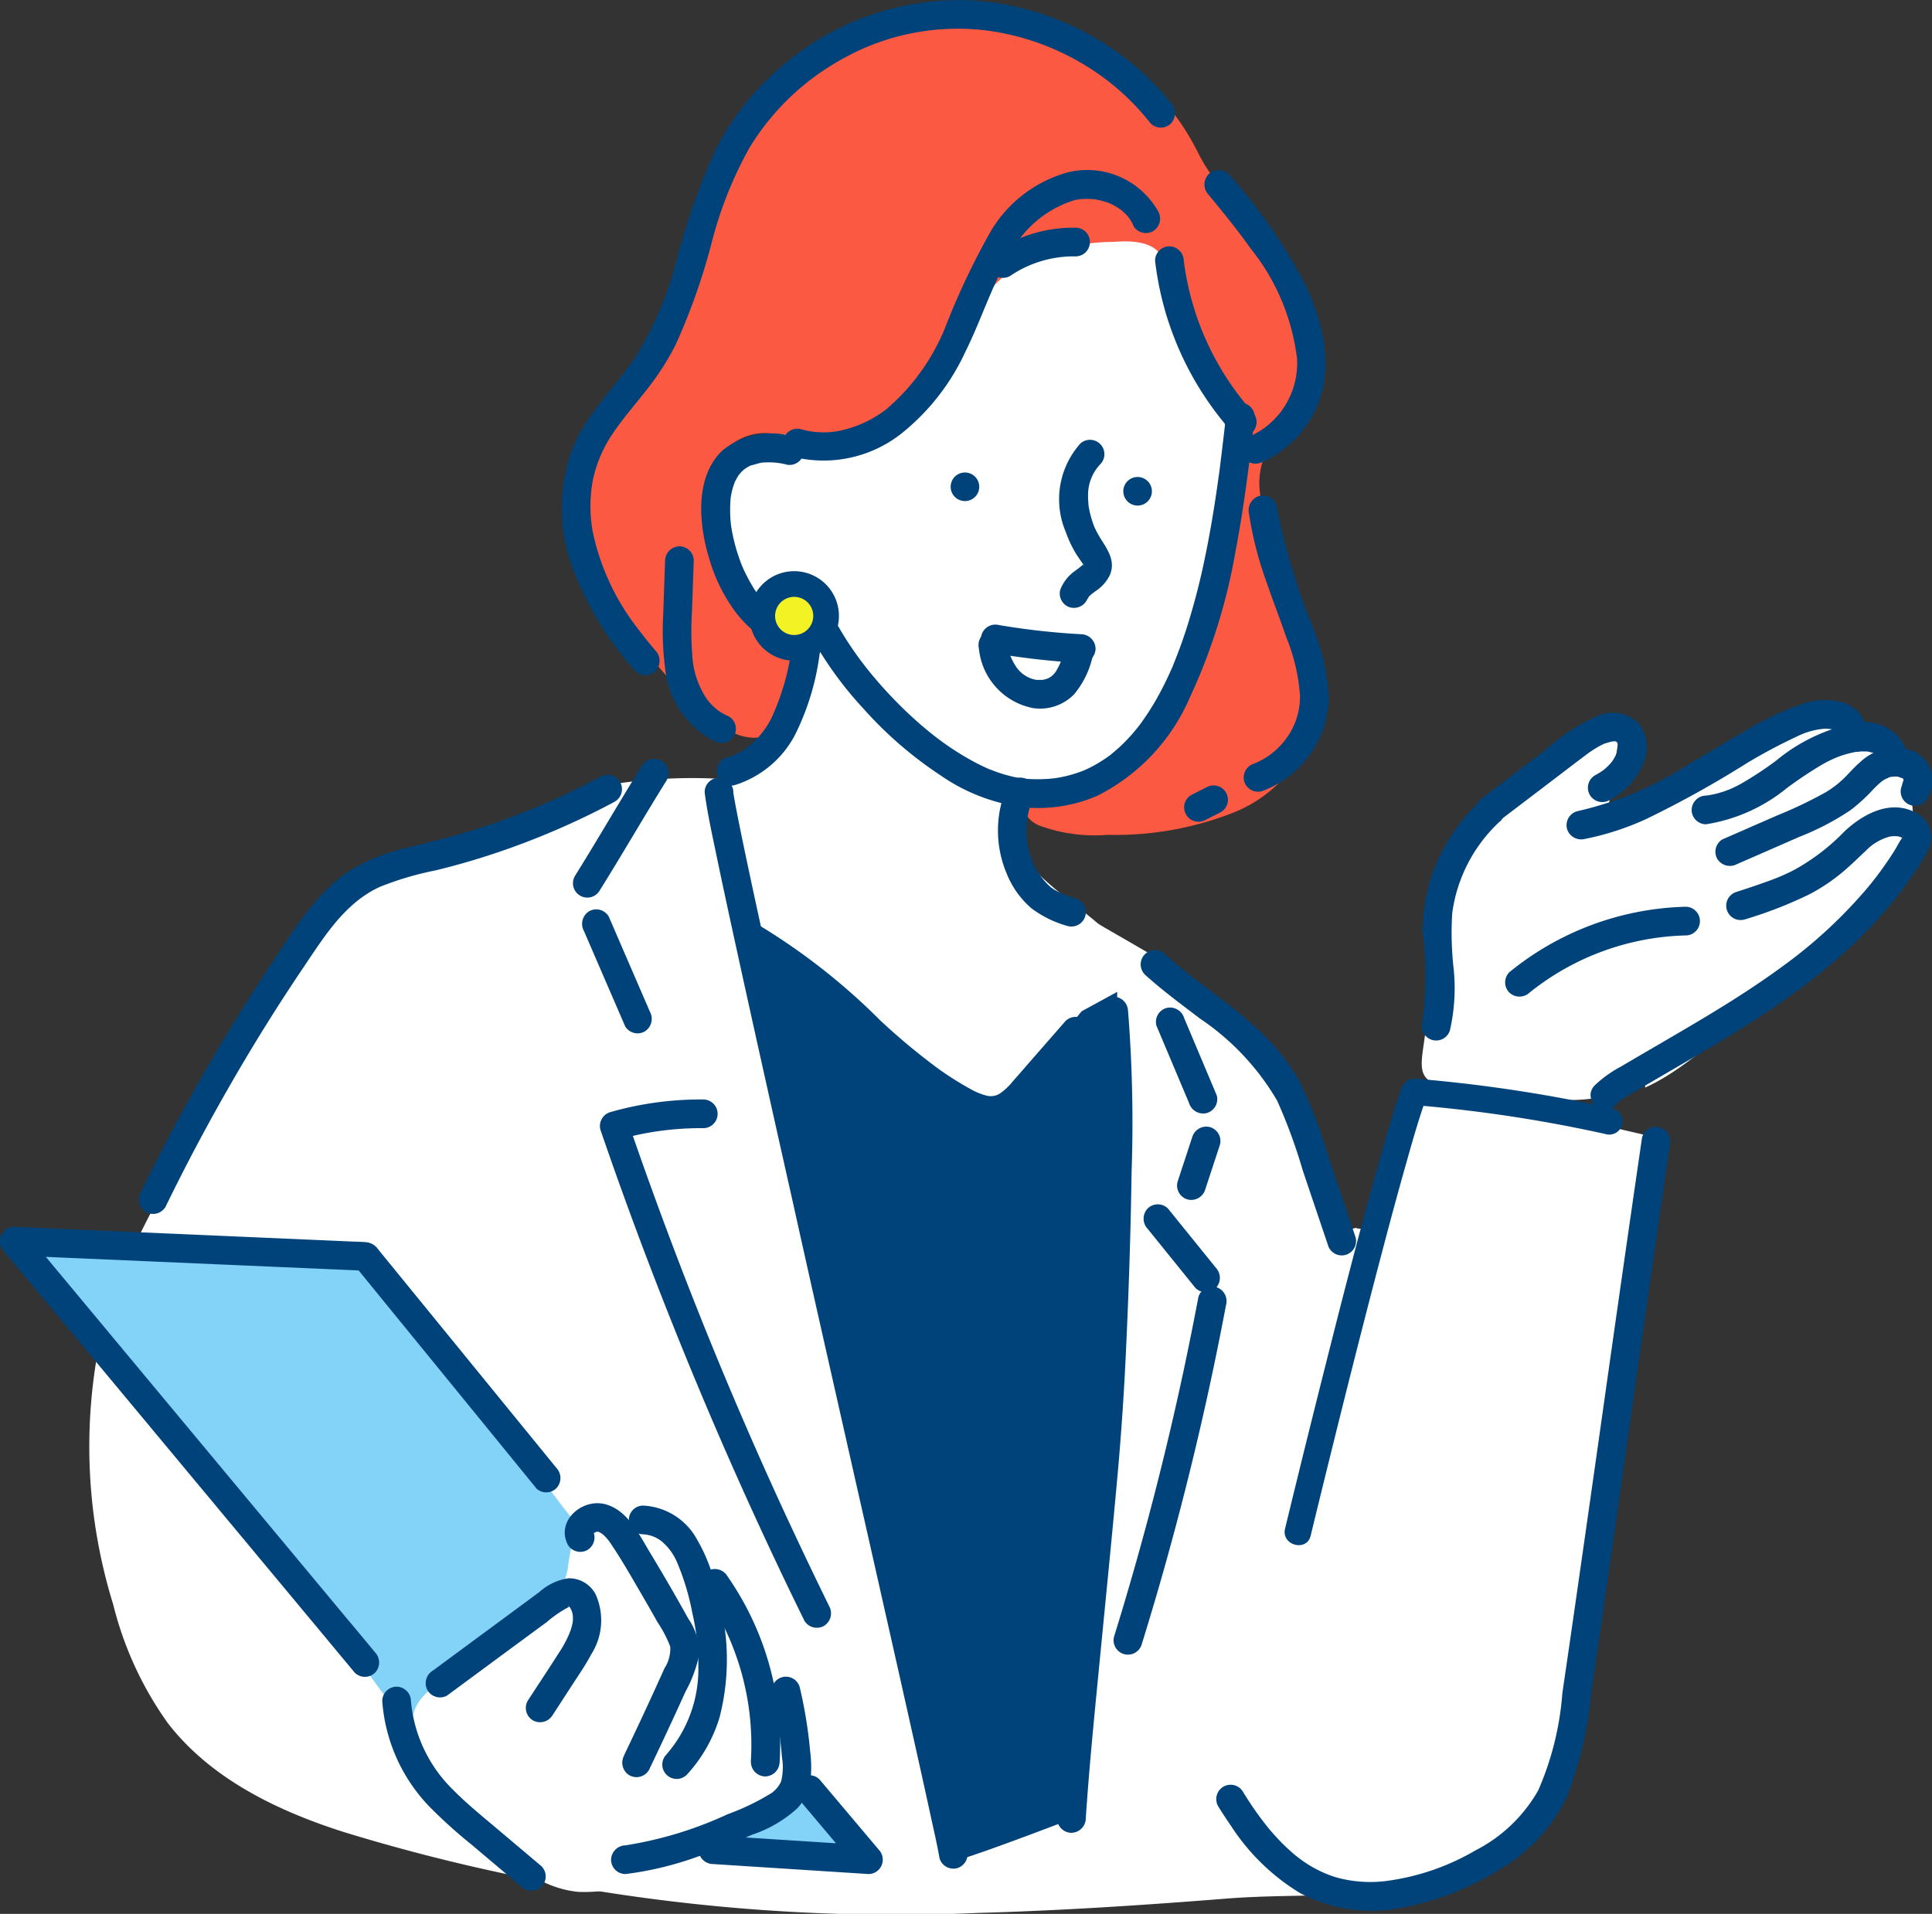 <svg id="グループ_14847" data-name="グループ 14847" xmlns="http://www.w3.org/2000/svg" xmlns:xlink="http://www.w3.org/1999/xlink" width="96" height="95.112" viewBox="0 0 96 95.112">
  <rect x="0" y="0" width="96" height="95.112" fill="#333333" stroke="none"/>
  <defs>
    <clipPath id="clip-path">
      <rect id="長方形_10682" data-name="長方形 10682" width="96" height="95.113" fill="none"/>
    </clipPath>
  </defs>
  <g id="グループ_14435" data-name="グループ 14435" transform="translate(0)">
    <g id="グループ_14434" data-name="グループ 14434" clip-path="url(#clip-path)">
      <path id="パス_58226" data-name="パス 58226" d="M18.952,80.336c.98-4.106,3.576-7.707,5.115-11.629.387-.987,2.141-2.4,2.552-3.373A20.736,20.736,0,0,1,28.795,60.7a17.381,17.381,0,0,1,4.032-3.292c.156-.105.313-.207.471-.31a38,38,0,0,0,5.8-1.353A13,13,0,0,0,44.172,52.9a25.633,25.633,0,0,1,8.5.025C57.9,53.843,62.7,56.27,67.2,59.012c1.546.944,3.1,1.79,4.594,2.7,1.41,1.112,3,2.034,4.01,3.566a.524.524,0,0,0,.173.169.467.467,0,0,0,.123.274,24.237,24.237,0,0,1,1.845,2.421c1,2.108,1.808,4.306,2.673,6.474a.52.52,0,0,0,.7.291.573.573,0,0,0,.544-.054,2.183,2.183,0,0,1,.094,1.3,24.208,24.208,0,0,0,1.67-5.346c.257-1.221-.119-2.768,1.333-2.941,1.647-.2,4.1.9,5.72,1.269l5.771,1.331c.038,5.271-1.116,10.443-2.189,15.573-1.084,5.185-1.5,10.468-2.849,15.587a10.134,10.134,0,0,1-1.107,2.856,6.9,6.9,0,0,1-3.894,2.813c-3.441,1.029-7.857.658-11.454.943-4.118.327-8.244.6-12.375.716a93.591,93.591,0,0,1-31.543-4.02c-3.322-1.059-6.626-2.66-8.75-5.423a17.283,17.283,0,0,1-2.707-5.889,26.515,26.515,0,0,1-.622-13.286" transform="translate(-13.958 -13.891)" fill="#fff"/>
      <path id="パス_58227" data-name="パス 58227" d="M64.893,42.446c-.877.208-1.919.168-2.506.852-1.849,2.151,3.741,4.9,4.6,6.337.72,1.2.2,2.516.356,3.907.69,6.126-.175,12.272-.825,18.361-.475,4.453-.338,8.943-.77,13.4a37.158,37.158,0,0,0-.633,5.006,37.75,37.75,0,0,1-.269,6.531,39.95,39.95,0,0,1-5.234.681c-.032-.079-.06-.161-.087-.241-1.048-3.228-.678-6.715-1.635-9.941-.947-3.192-2.036-6.37-2.874-9.64-3-11.693-6-23.412-7.744-35.355a7.869,7.869,0,0,0,4.55-6.108,3.049,3.049,0,0,0-.116-1.51c-.465-1.161-1.432-.685-2.258-1.426a4.369,4.369,0,0,1-.957-1.383c-.9-1.85-1.752-4.41-.133-6.117.97-1.023,2.554-1.214,3.625-2.131,1.557-1.335,1.556-3.69,2.239-5.625A10.955,10.955,0,0,1,59.76,12.31,9.333,9.333,0,0,1,65.586,11.1c2.751.5,4.878,2.838,5.9,5.439,2.747,6.98,1.133,15.89-2.535,22.191-.95,1.63-2.224,3.278-4.06,3.713" transform="translate(-11.648 -2.908)" fill="#fff"/>
      <path id="パス_58228" data-name="パス 58228" d="M62,.986A14.527,14.527,0,0,0,50.337,5.3a10.334,10.334,0,0,0-2.124,2.949c-.948,2.085-.921,4.494-1.755,6.628-1.122,2.875-3.715,5.032-4.622,7.982a9.725,9.725,0,0,0,.749,6.965,20,20,0,0,0,4.369,5.636c1,.962,2.5,1.923,3.669,1.173a2.862,2.862,0,0,0,.97-1.32,11.245,11.245,0,0,0,.695-2.137.666.666,0,0,0-.045-.548.74.74,0,0,0-.461-.208c-2.629-.558-4.219-3.38-4.468-6.056a5.422,5.422,0,0,1,.469-3.084,2.736,2.736,0,0,1,2.568-1.516c3.019.336,6.6-.023,8.471-2.858,1.274-1.933,1.864-4.084,3.922-5.423a10.308,10.308,0,0,1,4.828-1.224c.917-.078,2.086-.011,2.422.846a3.151,3.151,0,0,1,.017,1.368c-.132,1.957,1.346,3.591,2.373,5.262a5.16,5.16,0,0,1,.7,1.577,6.477,6.477,0,0,1,0,2.044,33.372,33.372,0,0,1-2.051,9.861c-1.337,3.094-3.822,5.878-7.087,6.717-.291.074-.633.174-.731.458-.126.366.257.7.61.859a7.93,7.93,0,0,0,3.428.476A16.008,16.008,0,0,0,73.566,40.6a6.8,6.8,0,0,0,4.043-4.708c.4-2.235-.675-4.43-1.473-6.556a28.126,28.126,0,0,1-1.162-3.954,3.664,3.664,0,0,1,.114-2.568c.452-.8,1.419-1.2,1.89-1.986a3.547,3.547,0,0,0,.3-2.19,14.7,14.7,0,0,0-2.1-6.137c-1.015-1.655-2.511-2.866-3.387-4.591A12.512,12.512,0,0,0,62,.986" transform="translate(-12.22 -0.24)" fill="#fc5942"/>
      <path id="パス_58229" data-name="パス 58229" d="M12.395,66.413c-2.786,1.883-6.159.69-9.21.455-2.6-.2-1.818-1.1-1.644-3.422a38.044,38.044,0,0,1,.6-5.736c.5-2.191,2.293-4.428,3.812-6.008.088-.091.6-.5.695-.59,1.338-1.3,2.693-2.368,4.48-1.938q-.267,1.8-.535,3.608c2.18-.354,4.006-1.774,5.908-2.9s4.24-1.992,6.28-1.146a5.275,5.275,0,0,1,2.89,5.355,9.251,9.251,0,0,1-3.03,5.611c-1.564,1.507-3.429,2.336-5.2,3.588-1.633,1.153-3.217,2.73-5.043,3.547" transform="translate(69.35 -12.791)" fill="#fff"/>
      <path id="パス_58230" data-name="パス 58230" d="M91.779,87.105a6.525,6.525,0,0,0-1.56-1.559,6.646,6.646,0,0,0-3.207-.726l-14.7-.81A173.669,173.669,0,0,1,87.86,103.18c2.921,4.178,6.014,8.767,10.853,10.374s10.173-.213,15.174.732c-3.935-4.845-8.08-9.488-12.269-14.111-3.629-4-6.471-8.824-9.839-13.07" transform="translate(-71.09 -22.203)" fill="#83d2f7"/>
      <path id="パス_58231" data-name="パス 58231" d="M83.072,106.372a4.573,4.573,0,0,0,.544-1.4A9.754,9.754,0,0,1,84,103.149a1.471,1.471,0,0,1,1.418-1,9.383,9.383,0,0,1,1.165.483,5.387,5.387,0,0,0,1.271.034c1.463.051,2.536,1.348,3.379,2.545q1.454,2.064,2.818,4.188a7.134,7.134,0,0,1,1.512,4.054c-.107,2.011-1.809,3.547-3.506,4.631a25.369,25.369,0,0,1-4.33,2.215,7.9,7.9,0,0,1-3.569.714c-2.165-.2-3.9-1.848-5.265-3.538-.924-1.143-3.128-3.382-3-4.974.149-1.811,2.647-2.42,3.924-3.244a9.517,9.517,0,0,0,3.248-2.886" transform="translate(-55.408 -26.995)" fill="#fff"/>
      <path id="パス_58232" data-name="パス 58232" d="M57.543,68.044a70.214,70.214,0,0,1,.175,7.987c-.043,3.013-.143,6.025-.285,9.034q-.15,3.208-.445,6.4c-.263,2.884-.553,5.766-.833,8.648-.241,2.482-.494,4.964-.672,7.451q-.022.3-.04.6a.73.73,0,0,1-.713.713.72.72,0,0,1-.714-.713c.141-2.336.385-4.667.61-7,.28-2.91.573-5.82.845-8.731.2-2.148.38-4.3.49-6.451q.223-4.4.31-8.81c.054-2.8.105-5.61-.093-8.4q-.026-.367-.063-.734a.717.717,0,0,1,.713-.713.729.729,0,0,1,.713.713" transform="translate(-1.49 -17.795)" fill="#00437a"/>
      <path id="パス_58233" data-name="パス 58233" d="M36.865,75.609a70.3,70.3,0,0,0-9.492-1.436l.636-.484c-.386,1.067-.7,2.163-1.006,3.253-.444,1.558-.864,3.124-1.276,4.691-.886,3.365-1.735,6.74-2.57,10.118q-.472,1.909-.936,3.82c-.2.825-1.472.476-1.272-.35q.972-4.01,1.981-8.01c.851-3.375,1.713-6.749,2.654-10.1.355-1.264.706-2.536,1.152-3.772a.675.675,0,0,1,.636-.484,72.973,72.973,0,0,1,9.843,1.483.66.66,0,1,1-.351,1.272" transform="translate(42.905 -19.254)" fill="#00437a"/>
      <path id="パス_58234" data-name="パス 58234" d="M40.225,77.029q-.807,5.511-1.586,11.025-.747,5.261-1.5,10.521-.4,2.805-.811,5.609a19.224,19.224,0,0,1-1.215,5.227,8.463,8.463,0,0,1-3.32,3.6,14,14,0,0,1-4.717,1.88,7.645,7.645,0,0,1-5.218-.69,10.713,10.713,0,0,1-3.434-3.338c-.223-.319-.434-.645-.639-.976a.713.713,0,1,1,1.232-.72,16.43,16.43,0,0,0,1.236,1.767,11.234,11.234,0,0,0,.756.832q.19.189.391.366c.1.093.3.257.363.3a5.866,5.866,0,0,0,1.86.977,6.3,6.3,0,0,0,2.466.193,11.805,11.805,0,0,0,4.476-1.525,7.532,7.532,0,0,0,3.119-2.98,14.781,14.781,0,0,0,1.2-4.83q.4-2.721.789-5.445.733-5.106,1.454-10.215.748-5.281,1.514-10.558l.205-1.406a.717.717,0,0,1,.877-.5.731.731,0,0,1,.5.877" transform="translate(42.748 -20.12)" fill="#00437a"/>
      <path id="パス_58235" data-name="パス 58235" d="M40.1,64.426c1.488,1.343,3.186,2.381,4.668,3.792a10.321,10.321,0,0,1,1.944,2.445A21.3,21.3,0,0,1,48.1,74.218q.715,2.12,1.431,4.24a.713.713,0,1,1-1.375.379q-.624-1.845-1.246-3.691a27.022,27.022,0,0,0-1.274-3.474,12.524,12.524,0,0,0-3.83-4.076c-.919-.7-1.852-1.387-2.711-2.162A.713.713,0,1,1,40.1,64.426" transform="translate(17.826 -16.973)" fill="#00437a"/>
      <path id="パス_58236" data-name="パス 58236" d="M47.048,17.35a13.93,13.93,0,0,0,3.414,7.517.73.73,0,0,1,0,1.009.721.721,0,0,1-1.009,0,15.487,15.487,0,0,1-3.831-8.526.716.716,0,0,1,.713-.713.729.729,0,0,1,.712.713" transform="translate(11.773 -4.397)" fill="#00437a"/>
      <path id="パス_58237" data-name="パス 58237" d="M80.4,6.136a12.159,12.159,0,0,0-3.612-3.1A12.529,12.529,0,0,0,72.3,1.522a11.693,11.693,0,0,0-6.756,1.16A13.321,13.321,0,0,0,63.526,3.94,12.421,12.421,0,0,0,60.48,7.317a19.526,19.526,0,0,0-1.887,4.72,31.376,31.376,0,0,1-1.8,5.1,13.332,13.332,0,0,1-1.478,2.287c-.53.68-1.093,1.315-1.574,2.02a6.521,6.521,0,0,0-1.057,2.407,7.1,7.1,0,0,0-.008,2.574,11.753,11.753,0,0,0,2.309,4.9c.258.347.533.682.812,1.013a.732.732,0,0,1,0,1.008.719.719,0,0,1-1.009,0,16.439,16.439,0,0,1-3.094-5.057,8.619,8.619,0,0,1-.077-5.875c.7-1.8,2.125-3.109,3.179-4.67a17.314,17.314,0,0,0,2.072-4.9,32.863,32.863,0,0,1,1.876-5.334A13.4,13.4,0,0,1,61.831,3.5a13.539,13.539,0,0,1,9.4-3.492,13.858,13.858,0,0,1,9.345,4.164c.294.3.57.623.832.954a.737.737,0,0,1,0,1.009.718.718,0,0,1-1.009,0" transform="translate(-23.224 0)" fill="#00437a"/>
      <path id="パス_58238" data-name="パス 58238" d="M42.178,11.7a26.909,26.909,0,0,1,3.81,5.494c.97,2.067,1.5,4.494.3,6.583a5.309,5.309,0,0,1-2.429,2.212.736.736,0,0,1-.976-.255.719.719,0,0,1,.255-.976,4.685,4.685,0,0,0,.548-.28,3.353,3.353,0,0,0,.477-.344,4.575,4.575,0,0,0,.413-.405,2.8,2.8,0,0,0,.337-.439,3.987,3.987,0,0,0,.658-2.416,10.8,10.8,0,0,0-2.329-5.516c-.647-.916-1.359-1.783-2.072-2.648a.735.735,0,0,1,0-1.009.72.72,0,0,1,1.009,0" transform="translate(18.879 -3.037)" fill="#00437a"/>
      <path id="パス_58239" data-name="パス 58239" d="M42.391,34a33.5,33.5,0,0,0,1.872,6.2,10.116,10.116,0,0,1,.713,3.315,4.963,4.963,0,0,1-.828,2.68,5.092,5.092,0,0,1-2.491,1.975.719.719,0,0,1-.877-.5.728.728,0,0,1,.5-.876,3.664,3.664,0,0,0,1.6-1.256,3.512,3.512,0,0,0,.675-2.124,9.4,9.4,0,0,0-.677-2.882c-.326-.949-.689-1.886-1.015-2.836a17.682,17.682,0,0,1-.842-3.32.738.738,0,0,1,.5-.877.718.718,0,0,1,.877.5" transform="translate(21.041 -8.849)" fill="#00437a"/>
      <path id="パス_58240" data-name="パス 58240" d="M49.379,54.386l-.748.378a.713.713,0,0,1-.72-1.232l.748-.378a.713.713,0,0,1,.72,1.232" transform="translate(11.282 -14.025)" fill="#00437a"/>
      <path id="パス_58241" data-name="パス 58241" d="M82.331,37.614q-.042,1.249-.086,2.5a15.973,15.973,0,0,0,.029,2.4,4.293,4.293,0,0,0,.58,1.775,2.519,2.519,0,0,0,.5.613,2.457,2.457,0,0,0,.72.452.718.718,0,0,1,.256.976.732.732,0,0,1-.976.255A4.564,4.564,0,0,1,80.914,43a14.36,14.36,0,0,1-.1-2.685q.046-1.351.094-2.7a.727.727,0,0,1,.713-.713.719.719,0,0,1,.712.713" transform="translate(-47.86 -9.753)" fill="#00437a"/>
      <path id="パス_58242" data-name="パス 58242" d="M69.553,14.265a1.826,1.826,0,0,0-.52-.706c-.035-.032-.07-.063-.107-.092.012.01.07.052,0,0s-.135-.095-.206-.138-.143-.084-.218-.121c-.029-.015-.216-.1-.123-.061A3.548,3.548,0,0,0,67.9,13c-.082-.02-.165-.035-.248-.051s-.006,0,.01,0c-.06-.007-.12-.013-.18-.017a3.725,3.725,0,0,0-.471,0l-.145.011s-.12.015-.049.005-.045.009-.048.01c-.058.013-.117.023-.176.037a5.4,5.4,0,0,0-3.208,2.746c-.887,1.522-1.409,3.221-2.192,4.794a11.217,11.217,0,0,1-3.153,4.035,6.246,6.246,0,0,1-5.382,1.176.713.713,0,0,1,.38-1.375,4.088,4.088,0,0,0,2.2.008,5.7,5.7,0,0,0,2.045-1.012,10.555,10.555,0,0,0,2.874-3.953,36.838,36.838,0,0,1,2.309-4.892,6.448,6.448,0,0,1,3.855-2.926,4.055,4.055,0,0,1,4.462,1.955.732.732,0,0,1-.256.976.72.72,0,0,1-.976-.256" transform="translate(-13.23 -3.04)" fill="#00437a"/>
      <path id="パス_58243" data-name="パス 58243" d="M61.227,16.806a5.613,5.613,0,0,0-3.248.97.713.713,0,1,1-.72-1.231,6.956,6.956,0,0,1,3.968-1.165.713.713,0,0,1,0,1.426" transform="translate(-7.782 -4.065)" fill="#00437a"/>
      <path id="パス_58244" data-name="パス 58244" d="M80.216,43.667a12.593,12.593,0,0,1-1.262,4.2,5.092,5.092,0,0,1-2.965,2.45.713.713,0,0,1-.379-1.375,3.038,3.038,0,0,0,1.237-.692A4.37,4.37,0,0,0,77.8,47a12.1,12.1,0,0,0,1.04-3.716.719.719,0,0,1,.877-.5.73.73,0,0,1,.5.877" transform="translate(-39.473 -11.303)" fill="#00437a"/>
      <path id="パス_58245" data-name="パス 58245" d="M66.572,53.247c.021.184-.035-.223-.007-.047.009.055.017.11.026.165.024.15.052.3.079.449.081.438.168.875.257,1.311.278,1.363.57,2.724.865,4.083Q68.4,62,69.019,64.8q.737,3.324,1.482,6.645.8,3.583,1.611,7.164.813,3.61,1.63,7.22.767,3.395,1.533,6.79.664,2.947,1.326,5.895.5,2.233.993,4.467c.188.859.381,1.718.552,2.582.018.094.037.188.053.283a.734.734,0,0,1-.5.877.718.718,0,0,1-.877-.5c-.119-.687-.279-1.368-.427-2.048q-.443-2.037-.9-4.071-.623-2.79-1.253-5.579-.747-3.321-1.5-6.64-.812-3.594-1.624-7.189T69.5,73.471q-.766-3.407-1.524-6.816-.656-2.945-1.3-5.894c-.326-1.491-.649-2.984-.959-4.478-.178-.855-.364-1.711-.5-2.572-.024-.154-.047-.309-.064-.463a.717.717,0,0,1,.713-.713.73.73,0,0,1,.713.713" transform="translate(-30.139 -13.884)" fill="#00437a"/>
      <path id="パス_58246" data-name="パス 58246" d="M74.183,68.223l-1.656,1.9a14.387,14.387,0,0,1-1.491,1.633,2.411,2.411,0,0,1-2.227.526,6.938,6.938,0,0,1-1.906-.945,54.637,54.637,0,0,1-6.167-5.145,19.391,19.391,0,0,0-3.51-2.5.713.713,0,0,1,.72-1.231,31.632,31.632,0,0,1,6.028,4.733,32.39,32.39,0,0,0,2.841,2.368,15.774,15.774,0,0,0,1.61,1.023,3.333,3.333,0,0,0,.762.326.865.865,0,0,0,.714-.077,3.123,3.123,0,0,0,.664-.625c.3-.335.589-.674.884-1.011l1.724-1.974a.713.713,0,1,1,1.009,1.009" transform="translate(-20.231 -16.481)" fill="#00437a"/>
      <path id="パス_58247" data-name="パス 58247" d="M58.877,53.6a4.047,4.047,0,0,0,0,3.123,3.411,3.411,0,0,0,.892,1.249c.093.082-.015-.007.044.033s.092.063.139.091a3.775,3.775,0,0,0,.358.189c.11.053-.013,0,.057.024s.114.044.171.065c.15.055.3.105.452.154a.728.728,0,0,1,.5.877.72.72,0,0,1-.877.5,5.409,5.409,0,0,1-1.8-.881,4.482,4.482,0,0,1-1.24-1.75,5.489,5.489,0,0,1,.071-4.392.718.718,0,0,1,.976-.256.73.73,0,0,1,.256.976" transform="translate(-7.561 -13.885)" fill="#00437a"/>
      <path id="パス_58248" data-name="パス 58248" d="M68.408,27.913c-.258,2.239-.526,4.478-.955,6.692a28.7,28.7,0,0,1-2.264,7.242,9.8,9.8,0,0,1-4.623,4.9,7.441,7.441,0,0,1-3.558.569,9.235,9.235,0,0,1-4.185-1.58,19.49,19.49,0,0,1-3.846-3.321,18.347,18.347,0,0,1-2.753-3.864c-.164-.319-.309-.647-.444-.979a.718.718,0,0,1,.5-.877.731.731,0,0,1,.877.5c.05.122,0,.01-.007-.013l.046.107c.032.072.065.144.1.216.07.148.143.3.22.44.163.309.338.612.524.908a17.486,17.486,0,0,0,1.232,1.722,21.678,21.678,0,0,0,1.651,1.806q.428.418.88.811c.291.252.622.522.862.7a13.761,13.761,0,0,0,1.926,1.223q.228.118.462.225c.071.032.143.065.215.095-.113-.047-.007,0,.014,0l.183.071a7.255,7.255,0,0,0,.939.284c.148.033.3.06.446.083-.175-.027.068.006.1.009.076.007.152.013.227.018a7.6,7.6,0,0,0,.878,0c.132-.007.262-.02.394-.033.185-.019-.117.021.066-.009.075-.013.151-.024.226-.038a6.364,6.364,0,0,0,.748-.189c.117-.037.232-.077.346-.121.065-.026.2-.085.054-.02.066-.029.132-.058.2-.089a6.468,6.468,0,0,0,.655-.356c.109-.068.216-.138.321-.213.046-.032.092-.065.138-.1.026-.019.051-.039.077-.057.071-.051-.112.091-.011.007.2-.168.4-.335.585-.518s.36-.368.527-.563c.082-.1.163-.193.241-.292l.063-.08c-.013.016-.093.125-.018.022.04-.055.082-.11.122-.166a12.759,12.759,0,0,0,.895-1.434q.2-.373.383-.757c.06-.125.118-.252.174-.378.031-.068.06-.137.09-.205l.044-.1c-.038.088-.025.06,0-.012q.342-.834.621-1.692a34.377,34.377,0,0,0,.931-3.551c.242-1.152.438-2.314.607-3.479.021-.14.04-.28.06-.419.008-.06.016-.121.025-.181,0-.035.009-.068.014-.1.013-.092-.02.149,0,.011q.053-.4.1-.794.09-.722.172-1.443c.025-.213.049-.427.074-.641A.734.734,0,0,1,67.7,27.2a.718.718,0,0,1,.713.713" transform="translate(-6.065 -7.189)" fill="#00437a"/>
      <path id="パス_58249" data-name="パス 58249" d="M78.3,30.818c-.063-.013-.127-.026-.191-.038-.039-.007-.226-.038-.15-.026s-.085-.01-.112-.013q-.1-.01-.2-.015c-.116-.006-.232-.008-.348,0-.051,0-.1,0-.152.008-.085.006-.171.025-.028,0-.2.038-.386.106-.581.151-.04.01.14-.07.018-.006-.035.019-.072.036-.108.056-.081.045-.153.1-.233.149-.035.019.119-.107.023-.015-.032.031-.067.06-.1.091-.06.058-.109.127-.168.185-.028.028.091-.134.019-.021-.025.038-.051.075-.075.114-.045.072-.085.148-.124.224s-.046.107,0-.007c-.015.038-.03.076-.044.114-.033.09-.063.182-.088.276s-.041.165-.058.248c-.008.043-.015.085-.024.128-.035.191.005-.082-.005.028a6.667,6.667,0,0,0-.007,1.206c.005.056.011.112.018.168,0,.027.025.186.009.074s.008.048.013.075c.009.057.018.114.029.171.04.22.089.438.146.655s.118.416.188.62c.032.093.065.187.1.28.02.053.041.107.062.16.01.023.02.045.028.068.032.091-.056-.124-.015-.036a8.794,8.794,0,0,0,.572,1.091q.082.128.17.252c.032.046.067.09.1.135-.071-.1-.057-.072,0,0a5.507,5.507,0,0,0,.715.714,2.051,2.051,0,0,0,1.975.48.735.735,0,0,1,.976.255.718.718,0,0,1-.255.976c-1.733.775-3.49-.213-4.564-1.6a8.3,8.3,0,0,1-1.3-2.585c-.536-1.694-.8-4.129.632-5.483a3.833,3.833,0,0,1,3.52-.676.713.713,0,1,1-.379,1.375" transform="translate(-39.26 -7.745)" fill="#00437a"/>
      <path id="パス_58250" data-name="パス 58250" d="M57.429,30.9a2.2,2.2,0,0,0-.62,1.5c-.005.171.006.339.018.508.01.088.01.1,0,.029.007.049.015.1.024.145q.02.109.044.216a5.017,5.017,0,0,0,.142.5,2.547,2.547,0,0,0,.164.4c.349.72,1.056,1.36.689,2.225a2.012,2.012,0,0,1-.722.806L57,37.357c-.11.08.06-.065-.068.056-.049.047-.1.092-.144.143.13-.143-.053.165.015-.024a.732.732,0,0,1-.877.5.72.72,0,0,1-.5-.877,2.032,2.032,0,0,1,.756-.954l.193-.145c.029-.021.163-.137.045-.032.057-.05.111-.1.166-.155.117-.113-.092.068.013-.029q-.051.137-.015.022a.111.111,0,0,0,0,.108c.023-.045-.064-.145-.1-.2-.1-.149-.2-.289-.294-.44A5.978,5.978,0,0,1,55.7,34.28a4.158,4.158,0,0,1,.721-4.39A.714.714,0,0,1,57.429,30.9" transform="translate(-2.743 -7.844)" fill="#00437a"/>
      <path id="パス_58251" data-name="パス 58251" d="M61.485,44.1A39.288,39.288,0,0,1,57,43.588a.714.714,0,0,1,.379-1.376,35.846,35.846,0,0,0,4.1.458.731.731,0,0,1,.713.714.719.719,0,0,1-.713.712" transform="translate(-7.754 -11.152)" fill="#00437a"/>
      <path id="パス_58252" data-name="パス 58252" d="M62.319,43.876a4.422,4.422,0,0,1-.927,1.891,2.368,2.368,0,0,1-2.023.68,3.343,3.343,0,0,1-2.7-2.958.734.734,0,0,1,.5-.877.718.718,0,0,1,.877.5,2.932,2.932,0,0,0,.492,1.308,1.5,1.5,0,0,0,1,.624c.125.019-.08,0,.046,0,.065,0,.13,0,.2,0,.026,0,.119-.011.043,0A1.351,1.351,0,0,0,60.009,45a.851.851,0,0,0,.428-.3c-.043.051.024-.029.032-.04a1.874,1.874,0,0,0,.1-.168c.033-.057.063-.116.093-.176,0-.007.051-.111.026-.051a6.524,6.524,0,0,0,.253-.769.713.713,0,1,1,1.375.379" transform="translate(-8.027 -11.256)" fill="#00437a"/>
      <path id="パス_58253" data-name="パス 58253" d="M89.987,52.332c-1.129,1.809-2.193,3.659-3.323,5.469a.713.713,0,1,1-1.231-.72c1.129-1.809,2.193-3.659,3.322-5.469a.713.713,0,1,1,1.232.72" transform="translate(-56.865 -13.548)" fill="#00437a"/>
      <path id="パス_58254" data-name="パス 58254" d="M87.792,61.779l2.049,4.738a.737.737,0,0,1-.256.976.718.718,0,0,1-.976-.255q-1.024-2.369-2.049-4.739a.737.737,0,0,1,.256-.976.719.719,0,0,1,.976.256" transform="translate(-57.546 -16.236)" fill="#00437a"/>
      <path id="パス_58255" data-name="パス 58255" d="M79.5,75.693a14.911,14.911,0,0,0-4.232.575l.5-.877q1.651,4.813,3.535,9.541,1.878,4.711,3.991,9.324,1.2,2.613,2.466,5.193a.732.732,0,0,1-.256.976.719.719,0,0,1-.976-.256q-2.267-4.612-4.305-9.331-2.053-4.756-3.873-9.608-1.017-2.716-1.958-5.46a.721.721,0,0,1,.5-.877,16.334,16.334,0,0,1,4.611-.626.713.713,0,0,1,0,1.426" transform="translate(-44.558 -19.628)" fill="#00437a"/>
      <path id="パス_58256" data-name="パス 58256" d="M49.669,68.578l1.621,3.845a.717.717,0,0,1-.5.877.732.732,0,0,1-.877-.5l-1.621-3.845a.717.717,0,0,1,.5-.877.732.732,0,0,1,.877.5" transform="translate(9.17 -17.986)" fill="#00437a"/>
      <path id="パス_58257" data-name="パス 58257" d="M50.185,77l-.729,2.22a.729.729,0,0,1-.877.5.72.72,0,0,1-.5-.877l.729-2.22a.729.729,0,0,1,.877-.5.72.72,0,0,1,.5.877" transform="translate(10.433 -20.112)" fill="#00437a"/>
      <path id="パス_58258" data-name="パス 58258" d="M49.308,81.557q1.19,1.472,2.38,2.944a.736.736,0,0,1,0,1.009.719.719,0,0,1-1.009,0q-1.19-1.472-2.38-2.944a.736.736,0,0,1,0-1.009.719.719,0,0,1,1.009,0" transform="translate(8.726 -21.5)" fill="#00437a"/>
      <path id="パス_58259" data-name="パス 58259" d="M53.248,87.811q-1.256,6.662-3.1,13.193-.521,1.842-1.088,3.67a.713.713,0,1,1-1.375-.379q2.006-6.475,3.431-13.109.4-1.873.756-3.754a.719.719,0,0,1,.877-.5.727.727,0,0,1,.5.876" transform="translate(7.675 -22.97)" fill="#00437a"/>
      <path id="パス_58260" data-name="パス 58260" d="M74.694,41.034a1.586,1.586,0,1,0,1.586-1.586,1.586,1.586,0,0,0-1.586,1.586" transform="translate(-36.818 -10.426)" fill="#f2f225"/>
      <path id="パス_58261" data-name="パス 58261" d="M76.049,43.03a2.224,2.224,0,1,0-2.224-2.224,2.227,2.227,0,0,0,2.224,2.224m0-3.172a.948.948,0,1,1-.948.948.949.949,0,0,1,.948-.948" transform="translate(-36.587 -10.197)" fill="#00437a"/>
      <path id="パス_58262" data-name="パス 58262" d="M24.638,62.674a12.9,12.9,0,0,0-7.751,2.838.734.734,0,0,1-1.009,0,.719.719,0,0,1,0-1.009,14.428,14.428,0,0,1,8.759-3.255.713.713,0,0,1,0,1.426" transform="translate(59.119 -16.187)" fill="#00437a"/>
      <path id="パス_58263" data-name="パス 58263" d="M7.3,58.734c.539-.176,1.079-.352,1.61-.549a9.823,9.823,0,0,0,1.238-.537,10.447,10.447,0,0,0,2.487-1.9c.923-.877,2.307-1.629,3.564-.944a1.356,1.356,0,0,1,.634,1.8,9.908,9.908,0,0,1-.887,1.432c-2.486,3.594-6.061,6.1-9.764,8.314-1.063.635-2.136,1.253-3.205,1.879-.454.266-.917.524-1.358.811-.049.032-.1.066-.145.1-.132.088.135-.128-.006.007-.074.071-.147.142-.219.216-.639.662-1.646-.347-1.009-1.008a5.933,5.933,0,0,1,1.312-.941c.925-.546,1.855-1.084,2.782-1.627,1.764-1.034,3.52-2.09,5.173-3.3A23.861,23.861,0,0,0,13.826,58.5c.311-.377.557-.7.845-1.112q.219-.312.424-.634c.154-.241.283-.512.451-.742.057-.077.015-.141.018.015,0,.039.034.066.035.1,0-.051-.054-.068-.115-.093a.567.567,0,0,0-.205-.06,1.6,1.6,0,0,0-.342.006,2.555,2.555,0,0,0-1.221.71c-.461.43-.9.873-1.4,1.26a9.35,9.35,0,0,1-1.378.893A20.879,20.879,0,0,1,7.683,60.11.713.713,0,0,1,7.3,58.734" transform="translate(78.998 -14.414)" fill="#00437a"/>
      <path id="パス_58264" data-name="パス 58264" d="M9.227,52.5c.042-.116.065-.246.111-.358.017-.04-.031-.154.028-.017a.82.82,0,0,0-.057-.1q.082.1,0,.015c.071.049.073.051.005.005a1.112,1.112,0,0,0-.1-.058c.14.073-.09-.019-.124-.03-.083-.015-.084-.018,0-.006-.043,0-.087-.007-.131-.009s-.294.024-.137,0A1.783,1.783,0,0,0,8.566,52c.149-.048-.132.073-.168.094a1.339,1.339,0,0,0-.188.132,5.206,5.206,0,0,0-.416.4,8.625,8.625,0,0,1-1.081.984,13.051,13.051,0,0,1-2.554,1.332q-1.545.679-3.091,1.352a.736.736,0,0,1-.976-.255.718.718,0,0,1,.256-.976q1.353-.589,2.705-1.183a21.4,21.4,0,0,0,2.414-1.151,4.8,4.8,0,0,0,.916-.7c.275-.27.525-.566.82-.816a2.543,2.543,0,0,1,2.262-.639,1.586,1.586,0,0,1,1.138,2.3.731.731,0,0,1-.877.5.719.719,0,0,1-.5-.877" transform="translate(85.242 -13.352)" fill="#00437a"/>
      <path id="パス_58265" data-name="パス 58265" d="M12.516,50.245a5.043,5.043,0,0,0-1.048.258,5.986,5.986,0,0,0-.86.411,20.438,20.438,0,0,0-1.743,1.162,8.4,8.4,0,0,1-4.018,1.8.719.719,0,0,1-.714-.714.729.729,0,0,1,.714-.713l.146-.015q-.1.013.026-.007c.094-.019.188-.035.282-.058a4.916,4.916,0,0,0,.477-.139c.067-.024.132-.049.2-.074s.088-.035.026-.009l.129-.057c.15-.068.3-.143.443-.222A17.389,17.389,0,0,0,8.323,50.72a8.829,8.829,0,0,1,3.815-1.85.738.738,0,0,1,.877.5.718.718,0,0,1-.5.877" transform="translate(79.923 -12.913)" fill="#00437a"/>
      <path id="パス_58266" data-name="パス 58266" d="M3.52,50.484c-.026-.079-.024-.079.005,0-.038-.059-.042-.068-.012-.028.1.058-.132-.116-.044-.045.056.044-.121-.067-.145-.079.11.054-.052-.016-.083-.025-.068-.021-.135-.035-.2-.05-.154-.035.052-.008-.094-.011a3.645,3.645,0,0,0-.491.013.717.717,0,0,1-.713-.713.729.729,0,0,1,.713-.713A2.179,2.179,0,0,1,4.9,50.105a.713.713,0,1,1-1.375.379" transform="translate(89.798 -12.901)" fill="#00437a"/>
      <path id="パス_58267" data-name="パス 58267" d="M17.914,48.627c.063-.176.016.105.016.132,0-.025.031.1.038.089s-.131-.078-.078-.061a1.688,1.688,0,0,0-.628-.071,3.753,3.753,0,0,0-1.3.378,27.34,27.34,0,0,0-2.482,1.32,51.328,51.328,0,0,1-4.992,2.774,13.594,13.594,0,0,1-3.075,1,.733.733,0,0,1-.878-.5.72.72,0,0,1,.5-.877,17.23,17.23,0,0,0,5.578-2.353c.9-.524,1.779-1.07,2.682-1.583a14.976,14.976,0,0,1,2.934-1.4,3.387,3.387,0,0,1,2.041-.062c.639.224,1.283.857,1.02,1.594a.731.731,0,0,1-.877.5.719.719,0,0,1-.5-.877" transform="translate(73.33 -12.496)" fill="#00437a"/>
      <path id="パス_58268" data-name="パス 58268" d="M19.626,52.347q1.533-1.163,3.063-2.327a9.4,9.4,0,0,1,2.728-1.755,1.816,1.816,0,0,1,1.913.4,1.914,1.914,0,0,1,.3,1.872,3.537,3.537,0,0,1-1.716,1.944.713.713,0,1,1-.719-1.231,3.855,3.855,0,0,0,.435-.274c-.105.077.033-.029.066-.059a2.534,2.534,0,0,0,.187-.18c.051-.053.1-.109.145-.165-.09.106,0,0,.03-.046a2.7,2.7,0,0,0,.2-.367c-.057.123-.023.054,0-.023.019-.056.032-.113.047-.169.043-.178.028-.01.005,0,.024-.015.006-.169.007-.2s-.006-.039,0-.057c.015-.083.04.158.013.079a.842.842,0,0,1-.028-.122c-.033-.159.066.078.008.01-.018-.022-.108-.188-.034-.068s-.035-.018-.046-.036c-.034-.059.069.079.077.06s-.052-.027-.057-.036a.522.522,0,0,0-.061-.032c-.066.021.185.049.069.033a.6.6,0,0,1-.071-.02c-.049-.015-.118.013-.021-.007.117-.024-.031,0-.072,0-.085,0-.188.033-.041,0a4.153,4.153,0,0,0-.421.119c-.125.045-.028.013,0,0-.041.019-.082.038-.121.058-.085.043-.169.089-.252.138a6.152,6.152,0,0,0-.547.371c-.45.337-.895.68-1.342,1.02l-3.022,2.3a.718.718,0,0,1-.976-.256.731.731,0,0,1,.255-.976" transform="translate(54.075 -12.728)" fill="#00437a"/>
      <path id="パス_58269" data-name="パス 58269" d="M32.763,55.044A7.579,7.579,0,0,0,30.389,59.6a15.765,15.765,0,0,0,.075,2.813,9.434,9.434,0,0,1-.186,3,.713.713,0,0,1-1.375-.38,17.288,17.288,0,0,0,.019-4.458,8.663,8.663,0,0,1,1.218-4.5,9.607,9.607,0,0,1,1.614-2.031c.663-.635,1.672.372,1.009,1.009" transform="translate(41.772 -14.228)" fill="#00437a"/>
      <path id="パス_58270" data-name="パス 58270" d="M90.214,111.2l5.3-3.91a2.718,2.718,0,0,1,1.449-.682,1.486,1.486,0,0,1,1.346.8,3.137,3.137,0,0,1-.225,2.987c-.255.494-.575.953-.878,1.418l-1.039,1.6a.728.728,0,0,1-.976.255.721.721,0,0,1-.256-.976c.514-.789,1.037-1.574,1.542-2.37a5.582,5.582,0,0,0,.548-1.022,2.576,2.576,0,0,0,.152-.558,1.528,1.528,0,0,0-.019-.386,1.039,1.039,0,0,0-.125-.3c-.049-.053-.017-.026,0-.012-.185-.16-.052-.02-.05-.021.085-.014-.023.021-.037.027a5.741,5.741,0,0,0-1.055.725l-2.308,1.7-2.65,1.956a.718.718,0,0,1-.976-.256.73.73,0,0,1,.256-.976" transform="translate(-68.712 -28.174)" fill="#00437a"/>
      <path id="パス_58271" data-name="パス 58271" d="M86.207,114.06q.681-1.42,1.339-2.851.34-.739.673-1.481a1.773,1.773,0,0,0,.282-1.07,6.076,6.076,0,0,0-.633-1.214q-.375-.669-.761-1.331c-.506-.868-1.006-1.752-1.569-2.585a2.055,2.055,0,0,0-.337-.4.686.686,0,0,0-.194-.138c-.068-.038-.021-.016,0-.009l-.121-.042c.088.03-.1.012-.012,0s-.105.028-.1.028c.131-.041-.146.1-.038.013a.728.728,0,0,0-.093.091c.072-.083.01.008,0,.008.027,0,.033-.111.012,0a.283.283,0,0,0-.01-.2.729.729,0,0,1-.256.976.72.72,0,0,1-.976-.256c-.607-1.177.7-2.321,1.862-2.016,1.129.3,1.7,1.55,2.257,2.464q.966,1.6,1.869,3.228a2.956,2.956,0,0,1,.534,1.8,6.494,6.494,0,0,1-.675,1.819q-.887,1.96-1.818,3.9a.72.72,0,0,1-.976.256.728.728,0,0,1-.256-.976" transform="translate(-55.197 -26.83)" fill="#00437a"/>
      <path id="パス_58272" data-name="パス 58272" d="M83.258,114.064a6.452,6.452,0,0,0,1.585-4.324,11.581,11.581,0,0,0-.3-2.709,12.159,12.159,0,0,0-.763-2.526,2.774,2.774,0,0,0-.755-1.026,1.618,1.618,0,0,0-.949-.355.714.714,0,0,1,0-1.427,3.229,3.229,0,0,1,2.548,1.43,8.412,8.412,0,0,1,1.126,2.837,11.5,11.5,0,0,1,.149,6.247,7.294,7.294,0,0,1-1.63,2.862.713.713,0,0,1-1.009-1.009" transform="translate(-50.142 -26.877)" fill="#00437a"/>
      <path id="パス_58273" data-name="パス 58273" d="M80.3,115.576a13.324,13.324,0,0,0-2.4-8.526.719.719,0,0,1,.256-.976.728.728,0,0,1,.976.256,14.608,14.608,0,0,1,2.6,9.246.73.73,0,0,1-.713.713.719.719,0,0,1-.713-.713" transform="translate(-42.993 -28.009)" fill="#00437a"/>
      <path id="パス_58274" data-name="パス 58274" d="M85.074,113.783a22.61,22.61,0,0,1,.519,3.192A6.26,6.26,0,0,1,85.6,118.5a2.475,2.475,0,0,1-.635,1.287,6.2,6.2,0,0,1-2.249,1.32c-.947.409-1.9.812-2.871,1.15a16.482,16.482,0,0,1-3.432.809.717.717,0,0,1-.713-.714.73.73,0,0,1,.713-.713,19.044,19.044,0,0,0,5.085-1.549,11.8,11.8,0,0,0,2.177-1.051,1.467,1.467,0,0,0,.469-.562,2.885,2.885,0,0,0,.049-1.2,19.916,19.916,0,0,0-.493-3.116.713.713,0,1,1,1.375-.379" transform="translate(-45.336 -29.934)" fill="#00437a"/>
      <path id="パス_58275" data-name="パス 58275" d="M100.539,123.865l-2.487-2.1a24.4,24.4,0,0,1-2.107-1.907,8.442,8.442,0,0,1-2.312-5.215.719.719,0,0,1,.713-.714.727.727,0,0,1,.713.714,7.024,7.024,0,0,0,2.088,4.408c.649.659,1.368,1.246,2.074,1.841l2.327,1.964a.719.719,0,0,1,0,1.009.729.729,0,0,1-1.009,0" transform="translate(-74.639 -30.11)" fill="#00437a"/>
      <path id="パス_58276" data-name="パス 58276" d="M71.583,122.9l6.784.436.952.061-.5,1.217-2.575-3.052-.368-.436a.732.732,0,0,1,0-1.008.719.719,0,0,1,1.009,0l2.575,3.052.368.436a.722.722,0,0,1,.147.778.706.706,0,0,1-.651.438l-6.784-.436-.952-.061a.729.729,0,0,1-.713-.713.719.719,0,0,1,.713-.713" transform="translate(-36.167 -31.691)" fill="#00437a"/>
      <path id="パス_58277" data-name="パス 58277" d="M119.272,95.853l-3.052-3.743L111.4,86.2l-1.107-1.358.5.208-5.931-.258-9.38-.408-2.146-.093.5-1.218,1.731,2.08,4.157,4.995,5.049,6.065,4.349,5.225c.7.847,1.416,1.688,2.114,2.54l.03.036a.733.733,0,0,1,0,1.009.719.719,0,0,1-1.009,0l-1.73-2.08-4.158-4.995-5.048-6.065-4.349-5.226c-.7-.846-1.418-1.686-2.114-2.54l-.029-.035a.726.726,0,0,1-.148-.779.711.711,0,0,1,.652-.438l5.037.22,8.866.386,2.951.129c.192.008.386.011.578.025a.829.829,0,0,1,.669.38l4.486,5.5,4.281,5.251.075.091a.735.735,0,0,1,0,1.009.719.719,0,0,1-1.009,0" transform="translate(-92.629 -21.899)" fill="#00437a"/>
      <path id="パス_58278" data-name="パス 58278" d="M112.13,53.673a38.421,38.421,0,0,1-5.888,2.544q-1.485.5-3.008.87a15.625,15.625,0,0,0-2.768.816c-1.766.8-2.8,2.512-3.853,4.071q-1.8,2.671-3.412,5.455-1.816,3.128-3.4,6.382a.719.719,0,0,1-.976.256.728.728,0,0,1-.255-.976,98.269,98.269,0,0,1,6.451-11.3c1.117-1.686,2.232-3.584,3.965-4.708a9.452,9.452,0,0,1,2.839-1.123c1.006-.256,2.014-.491,3.008-.793a36.3,36.3,0,0,0,6.576-2.729.713.713,0,1,1,.72,1.232" transform="translate(-81.577 -13.836)" fill="#00437a"/>
      <path id="パス_58279" data-name="パス 58279" d="M52.689,32.928a.71.71,0,1,0,.709-.709.709.709,0,0,0-.709.709" transform="translate(3.128 -8.515)" fill="#00437a"/>
      <path id="パス_58280" data-name="パス 58280" d="M64.35,32.625a.71.71,0,1,0,.709-.709.709.709,0,0,0-.709.709" transform="translate(-17.112 -8.435)" fill="#00437a"/>
    </g>
  </g>
  <path id="パス_58281" data-name="パス 58281" d="M2884.8,4092.915l-1.763.963-3.8,4.572h-1.323l-11.092-8.567s9.063,46.424,10.107,46.158,6.107-2.214,6.107-2.214l1.763-36.621Z" transform="translate(-2829.288 -4043.624)" fill="#00437a"/>
</svg>
